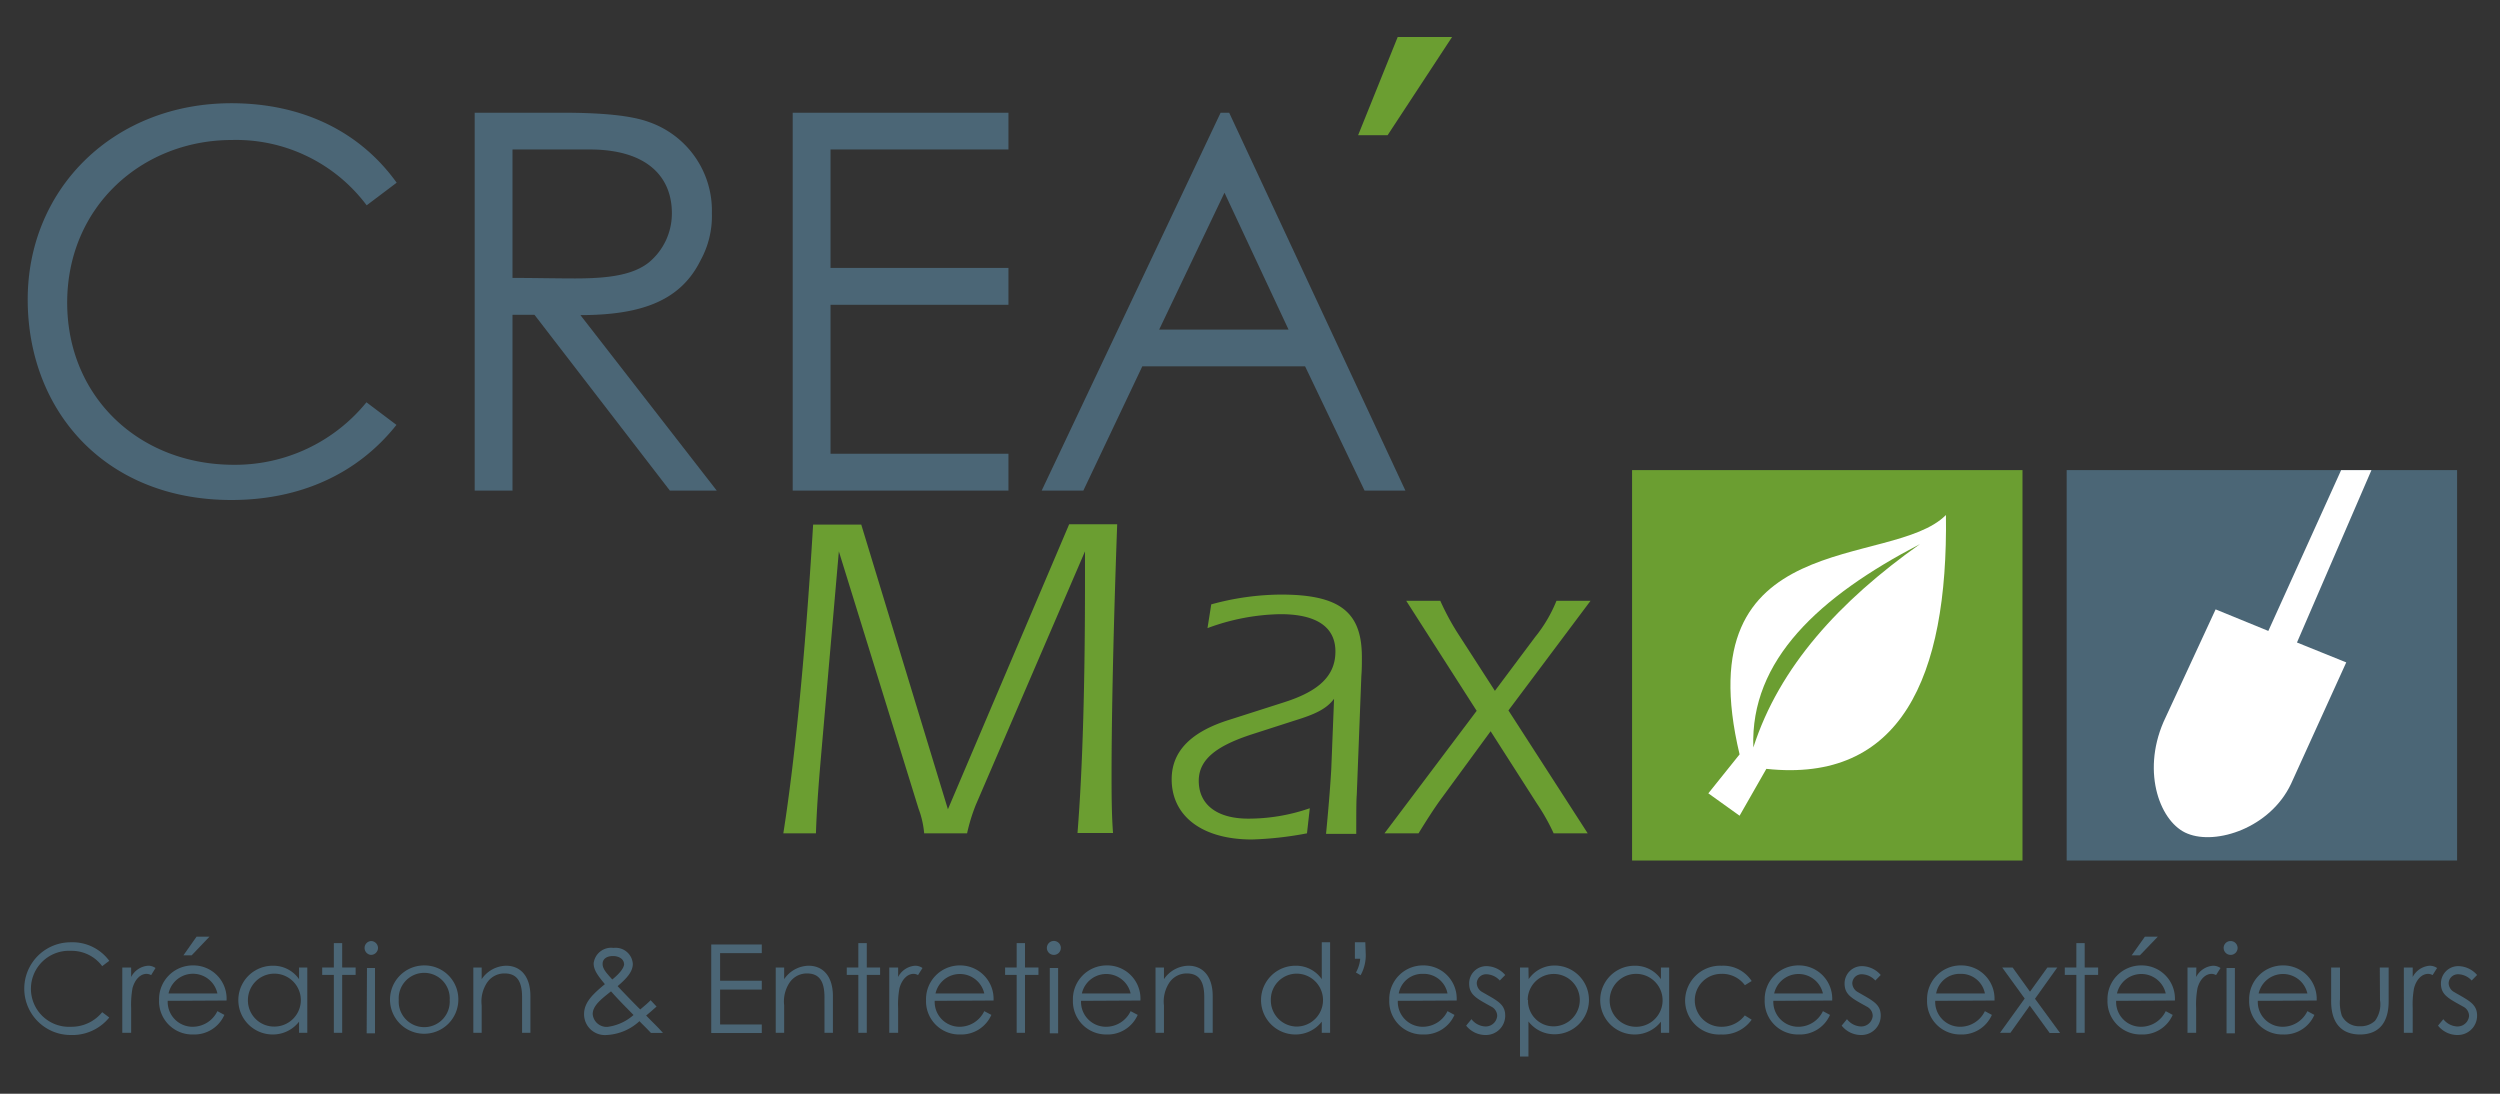 <svg xmlns="http://www.w3.org/2000/svg" viewBox="0 0 240 105"><rect x="0" y="0" width="240" height="105" fill="#333333" stroke="none"/><defs><style>.cls-1{fill:#4b6676;}.cls-2{fill:#6b9e31;}.cls-3{fill:#fff;}</style></defs><g id="Calque_3" data-name="Calque 3"><path class="cls-1" d="M35.2,19.71a15.65,15.65,0,0,0-12.94-6.27c-8.59,0-15.81,6.37-15.81,15.62,0,9,6.87,15.56,16,15.56a16.26,16.26,0,0,0,12.73-6l2.88,2.17C34.34,45.48,28.83,48,22.21,48,10.08,48,2.66,39.42,2.66,28.75S10.94,9.91,22.21,9.91c6.67,0,12.28,2.62,15.87,7.63Z"/><path class="cls-1" d="M45.57,10.82H53.9c3.79,0,6.68.25,8.44.91a9,9,0,0,1,6,8.74A8.8,8.8,0,0,1,67.25,25c-1.87,3.78-5.51,5.25-11.53,5.25L68.81,47.1h-4.5l-13-16.88H49.2V47.1H45.57Zm3.63,3.53V26.68c2,0,4.1.05,6,.05,3.13,0,5.56-.3,7.12-1.56a6.1,6.1,0,0,0,2.18-4.7c0-3.54-2.43-6.12-7.89-6.12Z"/><path class="cls-1" d="M76.1,10.82H96.81v3.53H79.73V25.72H96.81v3.54H79.73v14.3H96.81V47.1H76.1Z"/><path class="cls-1" d="M118,10.82,134.92,47.1H131l-5.71-11.93H109.66L104,47.1h-4l17.18-36.28Zm-.45,7.68-6.27,13.14H123.7Z"/><path class="cls-2" d="M92.84,80H88.72a8.86,8.86,0,0,0-.54-2.37L80.53,52.93,78.87,72c-.22,2.55-.45,5.19-.54,8H75.2c1-6.35,2.06-16.25,2.86-29.64h4.62L91,77.69l11.64-27.36h4.61c-.45,12.36-.54,20.29-.54,23.82,0,2,0,3.9.14,5.82h-3.41c.5-6.26.72-14.41.72-24.31V52.93L93.69,77.24A17,17,0,0,0,92.84,80Z"/><path class="cls-2" d="M127.8,73.88l.27-6.8c-.72,1-1.93,1.52-3.68,2.06l-4.16,1.34c-3.45,1.12-5.15,2.42-5.15,4.48,0,2.28,1.75,3.63,4.75,3.63a17.93,17.93,0,0,0,5.91-1L125.47,80a33,33,0,0,1-5.28.59c-4.84,0-7.71-2.28-7.71-5.78,0-2.68,1.84-4.57,5.6-5.73l5.19-1.66c3.36-1.07,4.93-2.55,4.93-4.88s-1.79-3.58-5.28-3.58a21,21,0,0,0-7,1.34l.36-2.28a25.58,25.58,0,0,1,6.71-.94c5.73,0,7.75,1.75,7.75,6,0,.59,0,1.21-.05,1.8l-.44,11.41c-.05.59-.05,1.84-.05,3.76H127.3C127.62,76.75,127.75,74.74,127.8,73.88Z"/><path class="cls-2" d="M141.76,68.24,135,57.68h3.27a24.11,24.11,0,0,0,1.66,3.09l3.58,5.55,3.85-5.15a13.55,13.55,0,0,0,2.06-3.49h3.27L144.81,68.2,152.42,80h-3.27a19.68,19.68,0,0,0-1.61-2.86l-4.44-6.94-4.92,6.72c-.54.76-1.21,1.79-2,3.08h-3.27Z"/><path class="cls-1" d="M9.81,92.75a3.65,3.65,0,0,0-3-1.47,3.65,3.65,0,1,0,0,7.29,3.79,3.79,0,0,0,3-1.4l.68.51a4.56,4.56,0,0,1-3.71,1.68,4.45,4.45,0,1,1,0-8.9,4.38,4.38,0,0,1,3.71,1.78Z"/><path class="cls-1" d="M12.59,93.79a2,2,0,0,1,1.62-1.08,1.2,1.2,0,0,1,.72.22l-.42.68a1,1,0,0,0-.43-.12c-.59,0-1.12.51-1.36,1.37a9.12,9.12,0,0,0-.13,1.91v2.38h-.85V92.88h.85Z"/><path class="cls-1" d="M16.1,96.08a2.39,2.39,0,0,0,2.37,2.49,2.64,2.64,0,0,0,2.4-1.5l.67.36a3.15,3.15,0,0,1-3,1.88A3.19,3.19,0,0,1,15.27,96a3.24,3.24,0,0,1,3.23-3.32,3.19,3.19,0,0,1,3.25,3.37Zm4.77-.71a2.4,2.4,0,0,0-4.69,0Zm-2-5.45h1.24l-1.71,1.79h-.79Z"/><path class="cls-1" d="M28.71,92.88h.79v6.27h-.79V98.08a3.17,3.17,0,0,1-2.53,1.23,3.3,3.3,0,0,1,0-6.6A3,3,0,0,1,28.71,94ZM23.8,96a2.51,2.51,0,0,0,2.47,2.55A2.54,2.54,0,1,0,23.8,96Z"/><path class="cls-1" d="M32.05,90.54h.8v2.34h1.29v.71H32.85v5.56h-.8V93.59H30.93v-.71h1.12Z"/><path class="cls-1" d="M36.29,91a.68.68,0,0,1-.68.67A.67.67,0,0,1,35,91a.66.66,0,0,1,.66-.66A.68.68,0,0,1,36.29,91Zm-1.06,1.93H36v6.27h-.8Z"/><path class="cls-1" d="M44,96a3.28,3.28,0,1,1-3.28-3.32A3.25,3.25,0,0,1,44,96Zm-5.72,0a2.45,2.45,0,1,0,4.89,0,2.45,2.45,0,1,0-4.89,0Z"/><path class="cls-1" d="M46.24,94a2.9,2.9,0,0,1,2.35-1.29c1.37,0,2.33,1,2.33,2.92v3.52h-.8V95.74c0-1.48-.46-2.29-1.68-2.29a2,2,0,0,0-1.66.85,3.26,3.26,0,0,0-.54,2.22v2.63h-.8V92.88h.8Z"/><path class="cls-1" d="M58.24,99.36a2,2,0,0,1-2.17-2c0-1.12.82-1.91,2-2.88-.67-.81-1.08-1.35-1.08-2A1.69,1.69,0,0,1,58.9,91a1.65,1.65,0,0,1,1.85,1.53c0,.73-.54,1.36-1.46,2.14,1.42,1.51,2.15,2.21,2.17,2.24.38-.32.75-.63,1-.89l.57.61c-.3.26-.63.56-1,.86.56.59,1.13,1.11,1.61,1.67H62.49c-.58-.62-1-1-1.1-1.13A5,5,0,0,1,58.24,99.36Zm-1.34-2a1.34,1.34,0,0,0,1.42,1.22,4.68,4.68,0,0,0,2.5-1.14c-.6-.62-1.34-1.34-2.16-2.27C57.59,96,56.9,96.6,56.9,97.35Zm3-4.84c0-.41-.44-.74-1.05-.74s-1,.28-1,.75.32.83.93,1.5C59.52,93.43,59.92,92.9,59.92,92.51Z"/><path class="cls-1" d="M68.28,90.67h4.85v.83h-4v2.65h4V95h-4v3.35h4v.82H68.28Z"/><path class="cls-1" d="M75.28,94a2.9,2.9,0,0,1,2.35-1.29c1.37,0,2.33,1,2.33,2.92v3.52h-.81V95.74c0-1.48-.46-2.29-1.68-2.29a2,2,0,0,0-1.65.85,3.26,3.26,0,0,0-.54,2.22v2.63h-.81V92.88h.81Z"/><path class="cls-1" d="M82.4,90.54h.81v2.34h1.28v.71H83.21v5.56H82.4V93.59H81.29v-.71H82.4Z"/><path class="cls-1" d="M86.22,93.79a2,2,0,0,1,1.62-1.08,1.22,1.22,0,0,1,.72.22l-.43.68a.87.87,0,0,0-.42-.12c-.59,0-1.12.51-1.36,1.37a8.47,8.47,0,0,0-.13,1.91v2.38h-.85V92.88h.85Z"/><path class="cls-1" d="M89.73,96.08a2.39,2.39,0,0,0,2.36,2.49,2.63,2.63,0,0,0,2.4-1.5l.68.36a3.15,3.15,0,0,1-3,1.88A3.19,3.19,0,0,1,88.9,96a3.24,3.24,0,0,1,3.23-3.32,3.21,3.21,0,0,1,3.25,3.37Zm4.76-.71a2.4,2.4,0,0,0-4.68,0Z"/><path class="cls-1" d="M97.6,90.54h.8v2.34h1.29v.71H98.4v5.56h-.8V93.59H96.49v-.71H97.6Z"/><path class="cls-1" d="M101.84,91a.67.67,0,0,1-.67.67.67.67,0,1,1,.67-.67Zm-1.06,1.93h.8v6.27h-.8Z"/><path class="cls-1" d="M103.78,96.08a2.39,2.39,0,0,0,2.37,2.49,2.61,2.61,0,0,0,2.39-1.5l.68.36a3.15,3.15,0,0,1-3,1.88A3.19,3.19,0,0,1,103,96a3.24,3.24,0,0,1,3.23-3.32,3.19,3.19,0,0,1,3.25,3.37Zm4.76-.71a2.4,2.4,0,0,0-4.68,0Z"/><path class="cls-1" d="M111.74,94a2.9,2.9,0,0,1,2.35-1.29c1.37,0,2.33,1,2.33,2.92v3.52h-.81V95.74c0-1.48-.46-2.29-1.68-2.29a2,2,0,0,0-1.65.85,3.26,3.26,0,0,0-.54,2.22v2.63h-.81V92.88h.81Z"/><path class="cls-1" d="M126.89,98.08a3.18,3.18,0,0,1-2.53,1.23,3.3,3.3,0,0,1,0-6.6A3,3,0,0,1,126.89,94V90.46h.8v8.69h-.8ZM122,96a2.51,2.51,0,0,0,2.47,2.55,2.54,2.54,0,0,0,0-5.08A2.49,2.49,0,0,0,122,96Z"/><path class="cls-1" d="M131.11,91.57a3.94,3.94,0,0,1-.49,2.05l-.45-.26a3.25,3.25,0,0,0,.41-1.32h-.51V90.46h1Z"/><path class="cls-1" d="M134.19,96.08a2.39,2.39,0,0,0,2.37,2.49,2.64,2.64,0,0,0,2.4-1.5l.67.36a3.15,3.15,0,0,1-3,1.88A3.18,3.18,0,0,1,133.37,96a3.23,3.23,0,0,1,3.22-3.32,3.19,3.19,0,0,1,3.25,3.37Zm4.77-.71a2.32,2.32,0,0,0-2.36-1.88,2.29,2.29,0,0,0-2.32,1.88Z"/><path class="cls-1" d="M141.26,97.84a1.78,1.78,0,0,0,1.31.7,1.11,1.11,0,0,0,1.16-1,1,1,0,0,0-.52-.88c-1.44-.8-2.17-1.14-2.17-2.24a1.65,1.65,0,0,1,1.72-1.67,2.42,2.42,0,0,1,1.74.85l-.52.53a1.8,1.8,0,0,0-1.27-.6.89.89,0,0,0-.94.84,1,1,0,0,0,.48.84c1.45.84,2.25,1.16,2.25,2.29a1.85,1.85,0,0,1-1.89,1.86,2.37,2.37,0,0,1-1.86-.9Z"/><path class="cls-1" d="M146.75,94a3,3,0,0,1,2.49-1.31,3.3,3.3,0,0,1,0,6.6,3.13,3.13,0,0,1-2.51-1.23v3.37h-.81V92.88h.81Zm-.06,2a2.45,2.45,0,0,0,2.49,2.53A2.53,2.53,0,0,0,151.66,96a2.49,2.49,0,1,0-5,0Z"/><path class="cls-1" d="M159.45,92.88h.79v6.27h-.79V98.08a3.18,3.18,0,0,1-2.53,1.23,3.3,3.3,0,0,1,0-6.6A3,3,0,0,1,159.45,94ZM154.53,96A2.52,2.52,0,0,0,157,98.57,2.54,2.54,0,1,0,154.53,96Z"/><path class="cls-1" d="M168.16,97.89a3.38,3.38,0,0,1-2.94,1.42,3.27,3.27,0,0,1-3.45-3.24,3.37,3.37,0,0,1,3.51-3.36,3.25,3.25,0,0,1,2.88,1.47l-.65.4a2.71,2.71,0,0,0-2.27-1.09,2.54,2.54,0,1,0,0,5.08,2.78,2.78,0,0,0,2.26-1.09Z"/><path class="cls-1" d="M170.24,96.08a2.39,2.39,0,0,0,2.37,2.49,2.61,2.61,0,0,0,2.39-1.5l.68.36a3.15,3.15,0,0,1-3,1.88A3.19,3.19,0,0,1,169.41,96a3.24,3.24,0,0,1,3.23-3.32,3.2,3.2,0,0,1,3.25,3.37Zm4.76-.71a2.4,2.4,0,0,0-4.68,0Z"/><path class="cls-1" d="M177.31,97.84a1.78,1.78,0,0,0,1.31.7,1.11,1.11,0,0,0,1.16-1,1,1,0,0,0-.52-.88c-1.44-.8-2.18-1.14-2.18-2.24a1.66,1.66,0,0,1,1.73-1.67,2.42,2.42,0,0,1,1.74.85l-.52.53a1.8,1.8,0,0,0-1.27-.6.89.89,0,0,0-.94.84,1,1,0,0,0,.48.84c1.44.84,2.25,1.16,2.25,2.29a1.85,1.85,0,0,1-1.89,1.86,2.37,2.37,0,0,1-1.86-.9Z"/><path class="cls-1" d="M185.78,96.08a2.39,2.39,0,0,0,2.37,2.49,2.64,2.64,0,0,0,2.4-1.5l.67.36a3.15,3.15,0,0,1-3,1.88A3.18,3.18,0,0,1,185,96a3.23,3.23,0,0,1,3.22-3.32,3.19,3.19,0,0,1,3.25,3.37Zm4.77-.71a2.32,2.32,0,0,0-2.36-1.88,2.29,2.29,0,0,0-2.32,1.88Z"/><path class="cls-1" d="M192.21,92.88h1l1.67,2.32,1.67-2.32h.95l-2.14,3,2.41,3.29h-1l-1.91-2.63L193,99.15h-1l2.37-3.29Z"/><path class="cls-1" d="M199.33,90.54h.8v2.34h1.29v.71h-1.29v5.56h-.8V93.59h-1.11v-.71h1.11Z"/><path class="cls-1" d="M203.15,96.08a2.38,2.38,0,0,0,2.36,2.49,2.63,2.63,0,0,0,2.4-1.5l.67.36a3.15,3.15,0,0,1-3,1.88A3.18,3.18,0,0,1,202.32,96a3.23,3.23,0,0,1,3.22-3.32,3.19,3.19,0,0,1,3.25,3.37Zm4.76-.71a2.4,2.4,0,0,0-4.68,0Zm-2-5.45h1.24l-1.72,1.79h-.79Z"/><path class="cls-1" d="M210.83,93.79a2,2,0,0,1,1.62-1.08,1.25,1.25,0,0,1,.72.22l-.43.68a.91.91,0,0,0-.42-.12c-.59,0-1.13.51-1.36,1.37a8.47,8.47,0,0,0-.13,1.91v2.38H210V92.88h.85Z"/><path class="cls-1" d="M214.81,91a.67.67,0,0,1-1.34,0,.66.66,0,0,1,.67-.66A.67.67,0,0,1,214.81,91Zm-1.06,1.93h.8v6.27h-.8Z"/><path class="cls-1" d="M216.75,96.08a2.38,2.38,0,0,0,2.36,2.49,2.63,2.63,0,0,0,2.4-1.5l.67.36a3.13,3.13,0,0,1-3,1.88A3.18,3.18,0,0,1,215.92,96a3.24,3.24,0,0,1,3.23-3.32,3.21,3.21,0,0,1,3.25,3.37Zm4.76-.71a2.4,2.4,0,0,0-4.68,0Z"/><path class="cls-1" d="M228.46,92.88h.85v3.25c0,2.11-1,3.18-2.75,3.18s-2.77-1.07-2.77-3.18V92.88h.85v3.06a4,4,0,0,0,.18,1.58,1.84,1.84,0,0,0,1.74,1A2,2,0,0,0,228,98a2.67,2.67,0,0,0,.48-2Z"/><path class="cls-1" d="M231.62,93.79a2,2,0,0,1,1.62-1.08,1.25,1.25,0,0,1,.72.22l-.43.68a.91.91,0,0,0-.42-.12c-.6,0-1.13.51-1.36,1.37a8.47,8.47,0,0,0-.13,1.91v2.38h-.85V92.88h.85Z"/><path class="cls-1" d="M234.56,97.84a1.78,1.78,0,0,0,1.31.7,1.11,1.11,0,0,0,1.16-1,1,1,0,0,0-.52-.88c-1.44-.8-2.18-1.14-2.18-2.24a1.66,1.66,0,0,1,1.73-1.67,2.42,2.42,0,0,1,1.74.85l-.52.53a1.8,1.8,0,0,0-1.27-.6.89.89,0,0,0-.94.84,1,1,0,0,0,.48.84c1.44.84,2.25,1.16,2.25,2.29a1.85,1.85,0,0,1-1.89,1.86,2.37,2.37,0,0,1-1.86-.9Z"/><rect class="cls-1" x="198.4" y="45.13" width="37.48" height="37.48"/><polygon class="cls-2" points="130.38 12.98 133.21 12.98 139.4 3.55 134.18 3.55 130.38 12.98"/><path class="cls-3" d="M224.75,45.13h2.91l-7.15,16.55,4.73,1.91-5.3,11.66c-2,4.23-7.18,5.9-9.93,4.78-2.57-1-4.46-5.76-2.31-10.73l5-10.8,5.06,2.07Z"/><rect class="cls-2" x="156.68" y="45.13" width="37.48" height="37.48"/><path class="cls-3" d="M186.81,49.44c.21,15.67-4.37,25.75-17.24,24.37L167,78.31l-3-2.15,3-3.74C161.74,50.33,181.62,54.69,186.81,49.44Z"/><path class="cls-2" d="M168.32,71.76c-.31-8.41,6.32-14.48,16-19.53C176.61,57.69,170.81,64,168.32,71.76Z"/></g></svg>